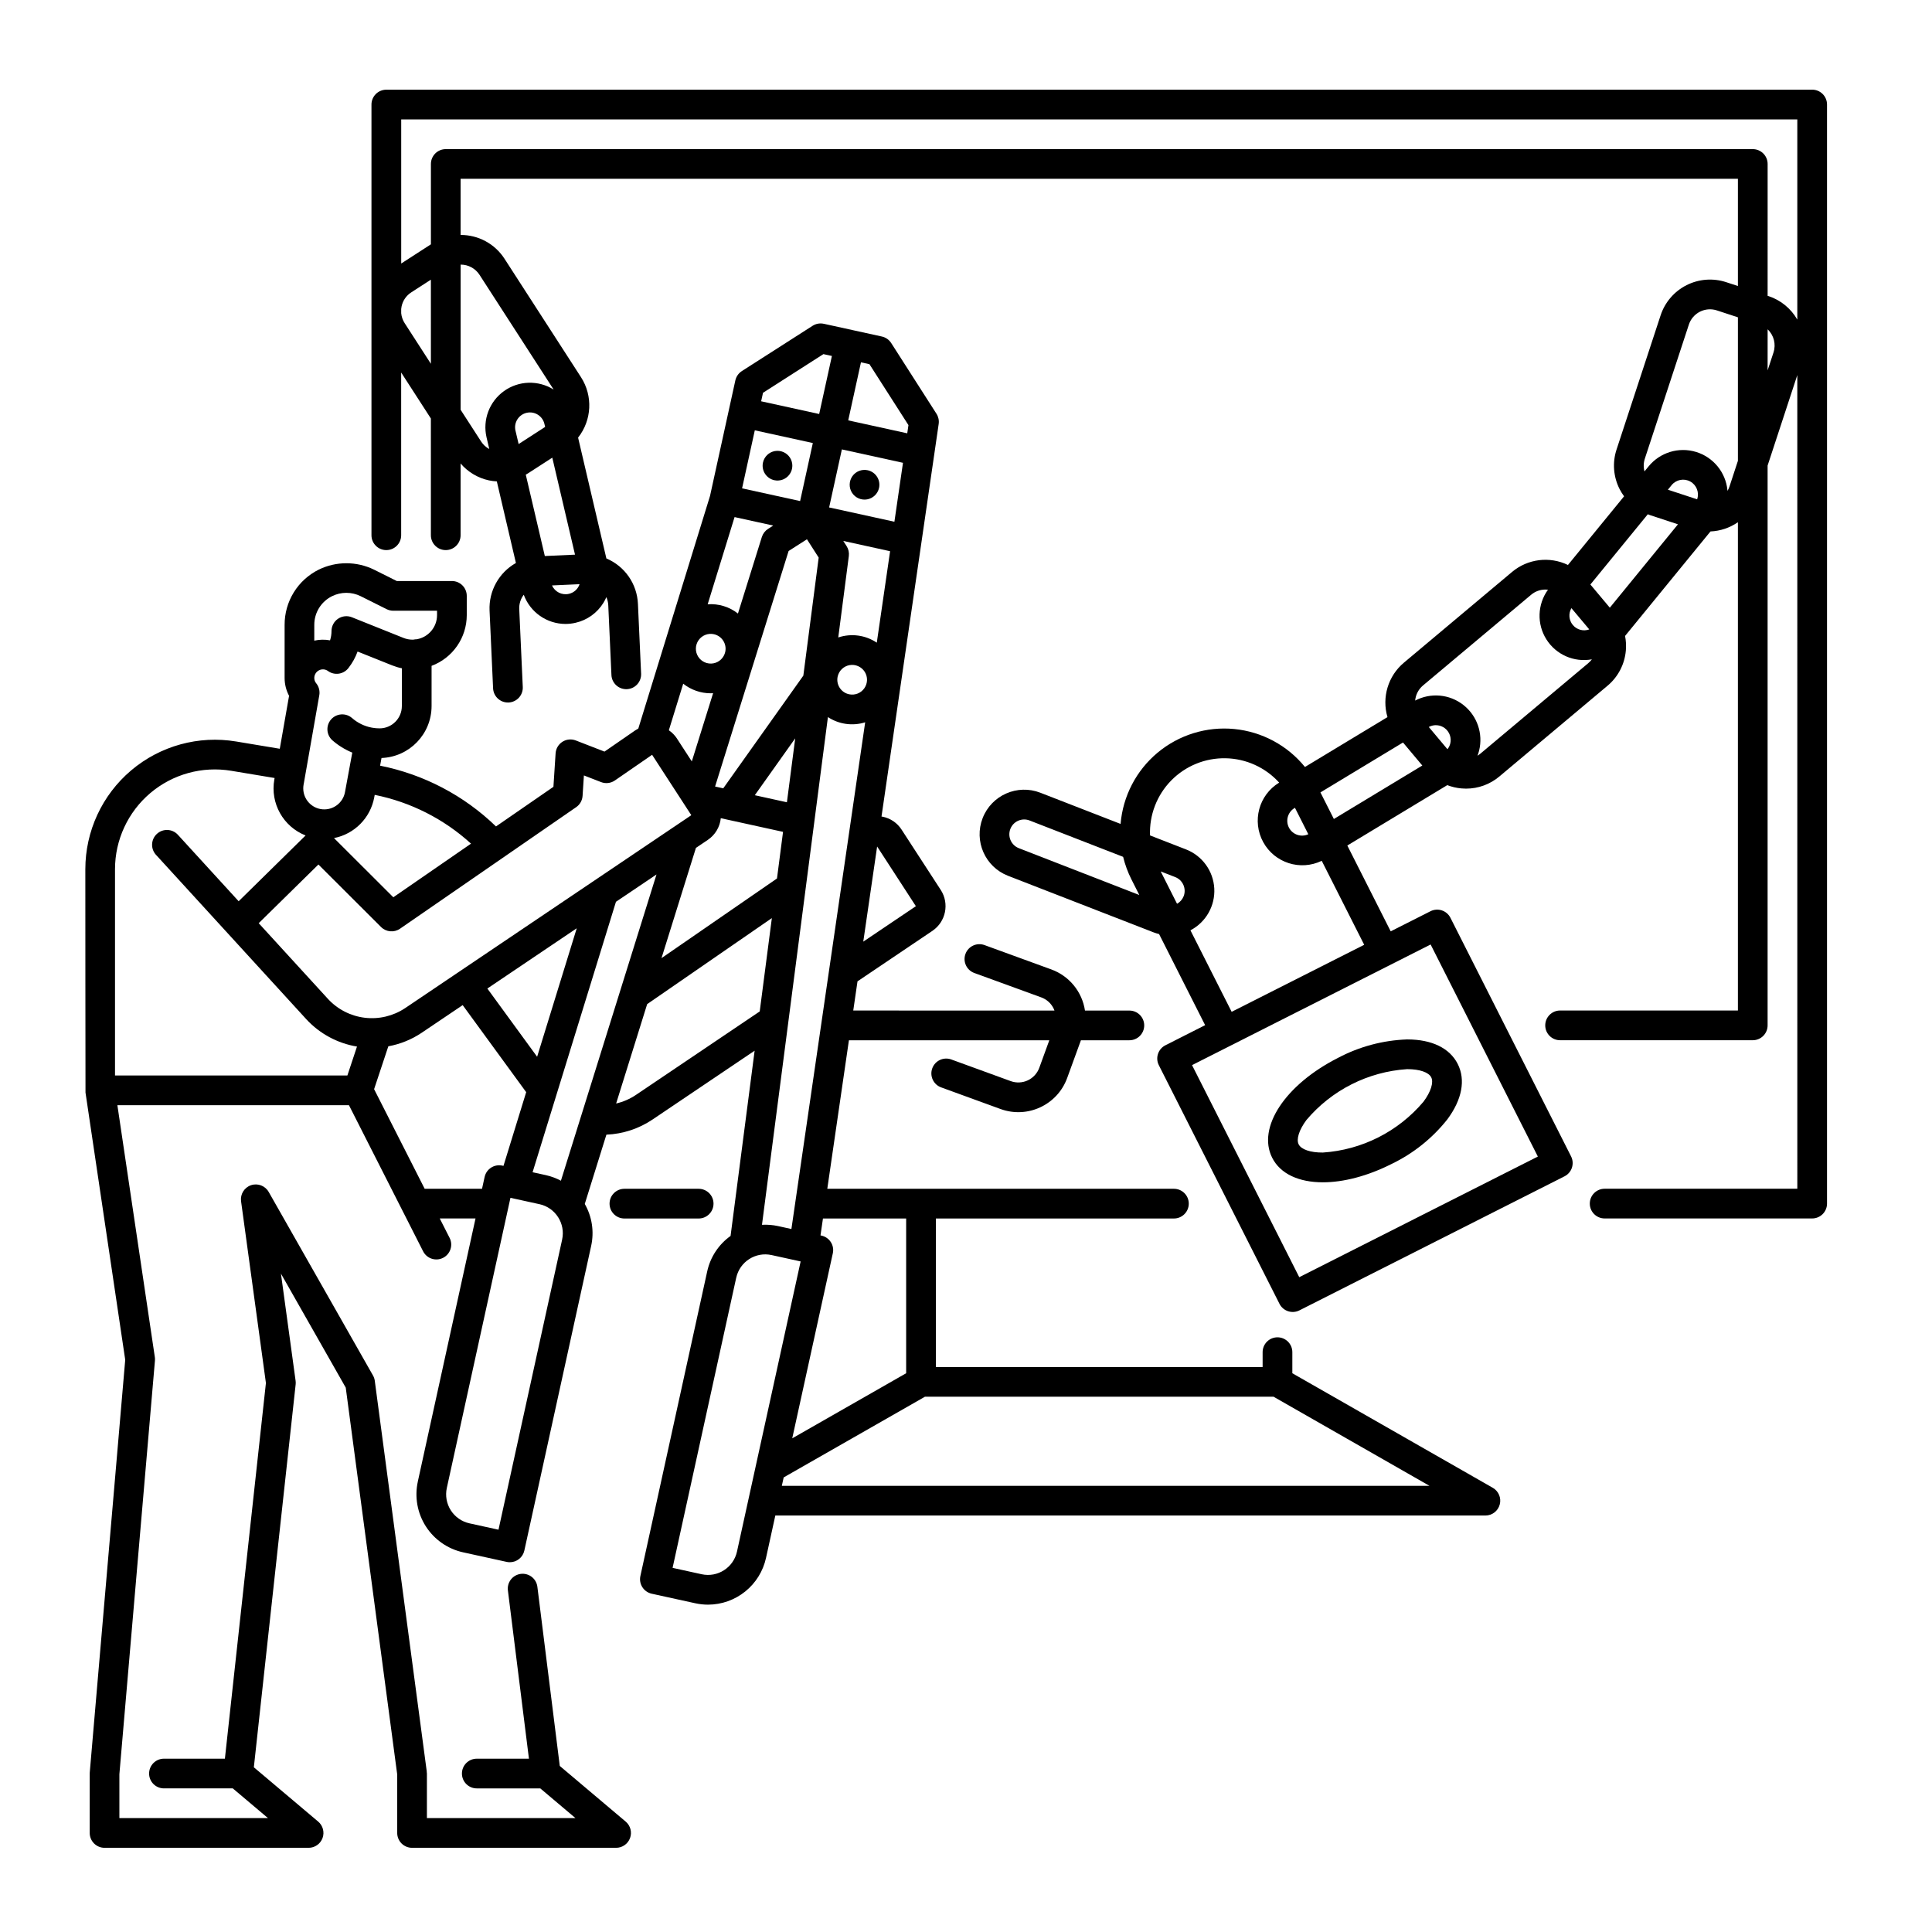 <?xml version="1.0" encoding="UTF-8"?>
<!-- Uploaded to: ICON Repo, www.svgrepo.com, Generator: ICON Repo Mixer Tools -->
<svg fill="#000000" width="800px" height="800px" version="1.1" viewBox="144 144 512 512" xmlns="http://www.w3.org/2000/svg">
 <g>
  <path d="m624.24 167.77h-377.86c-2.176 0-3.938 1.762-3.938 3.938v114.14c0 2.172 1.762 3.934 3.938 3.934 2.172 0 3.934-1.762 3.934-3.934v-43.125l7.871 12.184 0.004 30.941c0 2.172 1.762 3.934 3.934 3.934 2.176 0 3.938-1.762 3.938-3.934v-19.02c1.949 2.277 4.59 3.852 7.523 4.481 0.684 0.141 1.379 0.23 2.078 0.266l5.059 21.621h0.004c-4.516 2.551-7.215 7.422-6.988 12.602l0.934 20.617c0.098 2.102 1.828 3.758 3.93 3.758h0.18c1.043-0.047 2.027-0.508 2.731-1.277 0.703-0.77 1.074-1.789 1.027-2.832l-0.934-20.613-0.004-0.004c-0.062-1.379 0.359-2.734 1.199-3.832 1.699 4.641 6.109 7.727 11.051 7.738 0.91 0 1.824-0.105 2.711-0.316 3.055-0.703 5.699-2.602 7.344-5.269 0.297-0.488 0.559-0.992 0.781-1.52 0.301 0.672 0.473 1.395 0.508 2.133l0.84 18.504h-0.004c0.102 2.172 1.941 3.852 4.113 3.754 1.043-0.047 2.023-0.508 2.727-1.277 0.703-0.773 1.074-1.793 1.027-2.836l-0.84-18.5v0.004c-0.23-5.293-3.484-9.977-8.363-12.035l-7.496-32.02c3.652-4.625 3.961-11.055 0.773-16.008l-20.289-31.418c-2.551-3.938-6.93-6.305-11.621-6.281v-14.883h338.5v28.414l-3.102-1.016h0.004c-3.473-1.141-7.254-0.855-10.516 0.793-3.258 1.648-5.731 4.523-6.871 7.996l-11.664 35.523v-0.004c-1.152 3.473-0.863 7.258 0.793 10.516 0.344 0.672 0.742 1.312 1.191 1.922l-14.875 18.195c-4.875-2.356-10.676-1.629-14.82 1.855l-28.645 24.031h-0.004c-4.191 3.516-5.906 9.184-4.359 14.434l-21.867 13.215c-4.648-5.727-11.398-9.348-18.738-10.062-7.34-0.711-14.66 1.551-20.324 6.277-5.66 4.727-9.191 11.523-9.801 18.875l-21.266-8.266c-6.078-2.363-12.922 0.648-15.289 6.727-2.363 6.078 0.648 12.922 6.727 15.285l38.582 14.996c0.473 0.18 0.957 0.328 1.449 0.449l12.203 24.141-10.531 5.332c-1.941 0.98-2.715 3.348-1.734 5.285l31.969 63.227h-0.004c0.98 1.941 3.348 2.719 5.289 1.738l70.25-35.523c1.941-0.98 2.719-3.348 1.738-5.289l-31.969-63.227c-0.98-1.938-3.348-2.715-5.289-1.734l-10.539 5.328-11.496-22.742 26.488-16.004c1.203 0.465 2.469 0.758 3.754 0.871 0.41 0.035 0.82 0.055 1.227 0.055 3.231 0.004 6.359-1.141 8.828-3.223l28.648-24.035c2.805-2.34 4.559-5.707 4.867-9.348 0.113-1.289 0.043-2.586-0.207-3.856l22.637-27.695h0.004c2.602-0.113 5.117-0.961 7.262-2.441v129.4h-47.125c-2.172 0-3.934 1.766-3.934 3.938 0 2.176 1.762 3.938 3.934 3.938h51.062c1.043 0 2.043-0.414 2.781-1.152 0.738-0.738 1.152-1.742 1.152-2.785v-148.36l7.871-23.977 0.004 215.63h-51.062c-2.172 0-3.934 1.762-3.934 3.938 0 2.172 1.762 3.934 3.934 3.934h54.996c1.043 0 2.047-0.414 2.785-1.152 0.738-0.738 1.152-1.738 1.152-2.781v-291.27c0-1.047-0.414-2.047-1.152-2.785-0.738-0.738-1.742-1.152-2.785-1.152zm-101.11 226.53 28.418 56.199-63.23 31.969-28.414-56.199zm-271.89-164.66c-0.512-0.789-0.824-1.688-0.918-2.625v-1.125c0.02-0.23 0.055-0.465 0.102-0.691 0.324-1.535 1.25-2.875 2.566-3.719l5.199-3.359 0.004 22.289zm29.371 28.492-0.004 0.004c-0.496-2.117 0.82-4.234 2.938-4.731 2.117-0.496 4.234 0.816 4.731 2.934l0.188 0.801-7.023 4.539zm15.773 32.859-8 0.363-5.047-21.559c0.211-0.121 0.422-0.242 0.625-0.375l6.402-4.133zm-1.613 10.383c-1.836 0.43-3.719-0.508-4.488-2.227l7.309-0.332c-0.426 1.289-1.496 2.258-2.82 2.559zm-28.664-87.246c2.008-0.004 3.879 1.016 4.969 2.699l19.648 30.418c-0.02-0.012-0.035-0.027-0.055-0.039-4.059-2.519-9.234-2.348-13.113 0.438-3.879 2.785-5.699 7.633-4.613 12.281l0.719 3.074h0.004c-0.863-0.461-1.598-1.129-2.137-1.949l-5.461-8.457v-38.461c0.008 0 0.027-0.004 0.039-0.004zm327.65 62.195-7.75-2.547 0.984-1.203c1.199-1.48 3.289-1.887 4.957-0.961 1.668 0.922 2.43 2.91 1.812 4.711zm-12.555 4.164 7.477 2.461-18.059 22.094-5.152-6.141 15.219-18.617c0.176 0.07 0.34 0.145 0.52 0.203zm-20.762 24.672 4.734 5.644 0.004-0.004c-1.551 0.57-3.289 0.109-4.352-1.156s-1.215-3.059-0.383-4.484zm-32.109 35.898c-0.137 0.547-0.391 1.055-0.742 1.496l-4.945-5.894c1.367-0.742 3.043-0.609 4.277 0.344 1.23 0.953 1.785 2.543 1.41 4.055zm-37.617 24.027c-1.891 0.875-4.141 0.117-5.117-1.727-0.973-1.844-0.336-4.129 1.453-5.203l0.125-0.078zm-76.719 3.688c-2.023-0.789-3.027-3.07-2.242-5.094 0.789-2.027 3.07-3.031 5.098-2.242l24.793 9.637h-0.004c0.504 2.07 1.242 4.078 2.203 5.981l2.086 4.133zm43.676 12.754c-0.332 0.844-0.949 1.547-1.742 1.984l-4.328-8.57 3.836 1.492c2.023 0.785 3.027 3.066 2.242 5.094zm12.73 30.617-10.922-21.598c4.106-2.144 6.574-6.492 6.316-11.113-0.258-4.625-3.199-8.668-7.516-10.34l-9.504-3.695h-0.004c-0.215-5.414 1.812-10.676 5.602-14.547 3.793-3.871 9.016-6.008 14.43-5.902 5.418 0.105 10.555 2.441 14.191 6.453l-0.023 0.016c-5.379 3.281-7.234 10.207-4.215 15.738 3.016 5.527 9.844 7.715 15.516 4.969l11.254 22.258zm23.527-58.145 21.883-13.227 5.117 6.102-23.441 14.168zm71.012-34.281-28.645 24.027c-0.234 0.191-0.48 0.367-0.742 0.523 0.168-0.438 0.309-0.883 0.422-1.332 1.117-4.512-0.516-9.258-4.176-12.121-3.656-2.867-8.656-3.316-12.766-1.156 0.133-1.559 0.883-3 2.086-4.008l28.648-24.031c1.059-0.895 2.398-1.383 3.781-1.379 0.176 0 0.348 0.008 0.527 0.023 0.051 0 0.098 0.016 0.152 0.02-2.812 3.891-2.981 9.102-0.418 13.16 2.562 4.059 7.336 6.152 12.059 5.285-0.27 0.363-0.582 0.691-0.93 0.98zm37.391-46.785 0.004-0.004c-0.137 0.41-0.316 0.801-0.535 1.172 0-0.07 0-0.141-0.012-0.211-0.477-4.754-3.766-8.75-8.34-10.129-4.574-1.379-9.527 0.133-12.551 3.832l-1.09 1.336c-0.301-1.109-0.27-2.281 0.09-3.371l11.664-35.523c0.484-1.488 1.543-2.723 2.941-3.43s3.023-0.828 4.508-0.336l5.555 1.824v38.031zm11.664-35.523-1.559 4.746 0.004-10.883c1.66 1.57 2.266 3.957 1.555 6.129zm-1.312-14.93-0.246-0.082 0.004-34.945c0-1.043-0.414-2.043-1.152-2.781-0.738-0.738-1.742-1.152-2.785-1.152h-346.37c-2.176 0-3.938 1.762-3.938 3.934v21.293l-7.871 5.086v-38.188h369.98v53.055c-1.684-2.949-4.398-5.168-7.625-6.231z"/>
  <path d="m333.09 462.98c0-1.047-0.414-2.047-1.152-2.785-0.738-0.738-1.738-1.152-2.785-1.152h-19.68c-2.172 0-3.934 1.762-3.934 3.938 0 2.172 1.762 3.934 3.934 3.934h19.68c1.047 0 2.047-0.414 2.785-1.152 0.738-0.738 1.152-1.738 1.152-2.781z"/>
  <path d="m539.6 538.28-53.117-30.355v-5.586c0-2.176-1.766-3.938-3.938-3.938-2.176 0-3.938 1.762-3.938 3.938v3.938h-86.594l0.004-39.363h63.082c2.176 0 3.938-1.762 3.938-3.934 0-2.176-1.762-3.938-3.938-3.938h-91.859l5.731-39.359h53.105l-2.656 7.297c-0.535 1.469-1.637 2.668-3.055 3.332-1.422 0.66-3.043 0.73-4.516 0.195l-15.742-5.734-0.004-0.004c-2.043-0.742-4.301 0.309-5.043 2.352-0.746 2.043 0.309 4.305 2.352 5.047l15.742 5.734c7.148 2.606 15.055-1.078 17.66-8.227l3.641-9.992h12.836c2.176 0 3.938-1.762 3.938-3.934 0-2.176-1.762-3.938-3.938-3.938h-11.762c-0.75-4.984-4.164-9.164-8.902-10.895l-17.73-6.461h0.004c-2.043-0.742-4.305 0.309-5.047 2.352-0.746 2.043 0.309 4.305 2.352 5.047l17.73 6.461c1.473 0.531 2.672 1.629 3.328 3.051 0.066 0.145 0.125 0.297 0.18 0.441l-53.324-0.004 1.125-7.734 19.871-13.395c3.543-2.41 4.523-7.203 2.207-10.809l-10.395-16.008c-1.152-1.785-2.981-3.023-5.066-3.43-0.086-0.016-0.172-0.023-0.254-0.039l15.152-104.04c0.133-0.938-0.07-1.891-0.582-2.691l-12.004-18.75c-0.562-0.879-1.453-1.5-2.473-1.723l-7.676-1.684-0.023-0.008-7.688-1.684v0.004c-1.02-0.223-2.086-0.035-2.965 0.527l-18.754 12.004v0.004c-0.879 0.562-1.496 1.453-1.723 2.473l-6.707 30.602-19.004 61.645c-0.281 0.148-0.555 0.312-0.816 0.492l-8.148 5.625-7.606-2.953c-1.172-0.453-2.484-0.324-3.543 0.352-1.055 0.676-1.727 1.812-1.809 3.062l-0.574 8.871-15.219 10.5c-8.48-8.207-19.141-13.797-30.715-16.102l0.375-2.035h0.004c7.398-0.277 13.254-6.352 13.262-13.758v-10.66c2.738-1.023 5.094-2.859 6.758-5.258 1.668-2.398 2.562-5.25 2.566-8.168v-5.117c0-1.043-0.414-2.047-1.152-2.785-0.738-0.738-1.738-1.152-2.785-1.152h-14.609l-6.039-3.019c-4.621-2.258-10.027-2.258-14.648 0-2.723 1.352-5.016 3.441-6.613 6.027-1.598 2.59-2.438 5.574-2.426 8.613v14.07c0 1.652 0.406 3.273 1.18 4.731l-2.461 14.027-11.57-1.926c-9.953-1.656-20.129 1.148-27.828 7.668-7.695 6.523-12.133 16.098-12.133 26.188 0 0 0.016 58.984 0.043 59.176l10.527 70.836-9.395 109.3c-0.012 0.113-0.016 0.227-0.016 0.336v15.746c0 1.043 0.414 2.047 1.152 2.785 0.738 0.738 1.738 1.152 2.785 1.152h54.074c1.652 0 3.129-1.035 3.695-2.586 0.566-1.551 0.105-3.293-1.156-4.359l-17.051-14.395 11.078-101.46c0.035-0.32 0.031-0.645-0.012-0.961l-3.887-28.406 17.176 30.219 13.637 102.51v15.5c0 1.043 0.418 2.047 1.152 2.785 0.738 0.738 1.742 1.152 2.785 1.152h54.074c1.652 0 3.129-1.031 3.695-2.586 0.57-1.551 0.105-3.293-1.156-4.359l-17.469-14.75-5.926-47.41c-0.113-1.051-0.641-2.012-1.469-2.668s-1.887-0.949-2.934-0.82c-1.047 0.133-2 0.68-2.641 1.516-0.641 0.84-0.918 1.902-0.766 2.949l5.566 44.512h-13.824c-2.172 0-3.934 1.762-3.934 3.938 0 2.172 1.762 3.934 3.934 3.934h16.832l9.324 7.871h-39.371v-11.809 0.004c-0.008-0.176-0.023-0.348-0.055-0.52h0.02l-13.777-103.55h0.004c-0.066-0.5-0.23-0.984-0.48-1.426l-27.641-48.637c-0.934-1.641-2.898-2.387-4.684-1.785-1.785 0.605-2.891 2.394-2.637 4.262l6.586 48.16-10.871 99.555h-16.152c-2.172 0-3.934 1.762-3.934 3.938 0 2.172 1.762 3.934 3.934 3.934h18.242l9.324 7.871h-39.375v-11.637l9.422-109.6c0.027-0.305 0.02-0.613-0.027-0.914l-9.926-66.777h61.367l19.656 38.727c0.984 1.938 3.356 2.711 5.293 1.727s2.711-3.352 1.727-5.289l-2.613-5.144h9.48l-15.293 69.727h0.004c-0.895 4.078-0.133 8.344 2.117 11.863 2.254 3.516 5.809 5.992 9.887 6.887l11.535 2.531c0.277 0.062 0.559 0.094 0.844 0.09 1.848 0.004 3.449-1.285 3.844-3.09l17.707-80.738c0.836-3.789 0.234-7.75-1.691-11.121l5.731-18.363v0.004c4.359-0.184 8.586-1.566 12.207-4l27.074-18.25-6.375 49.086c-3.156 2.254-5.363 5.602-6.191 9.391l-17.711 80.738c-0.223 1.02-0.031 2.086 0.531 2.965s1.453 1.496 2.473 1.723l11.535 2.527h-0.004c1.117 0.246 2.262 0.371 3.406 0.371 3.586-0.008 7.059-1.238 9.852-3.492 2.789-2.25 4.731-5.383 5.5-8.883l2.469-11.242h188.18c1.781-0.004 3.344-1.203 3.801-2.93 0.461-1.723-0.301-3.539-1.852-4.426zm-155.46-71.367v41.012l-30.188 17.246 10.754-49.035c0.227-1.02 0.035-2.086-0.527-2.965-0.566-0.879-1.453-1.496-2.473-1.723l-0.266-0.059 0.652-4.477zm-91.492-10.012c-1.258-0.668-2.602-1.164-3.992-1.477l-3.516-0.77 22.094-71.672 10.746-7.242zm-6.305-32.852-13.188-18.078 23.688-15.969zm38.715-98.859c2.074 1.645 4.644 2.539 7.293 2.539 0.211 0 0.422-0.016 0.629-0.027l-5.644 18.082-3.922-6.035 0.004-0.004c-0.57-0.875-1.305-1.629-2.168-2.215zm11.137-8.426v-0.004c-0.344 1.559-1.586 2.754-3.152 3.035-1.57 0.277-3.148-0.414-4.008-1.754-0.859-1.34-0.824-3.066 0.086-4.371 0.91-1.309 2.516-1.938 4.07-1.598 2.125 0.469 3.469 2.566 3.004 4.688zm40.164-2.453c-3.008-2.016-6.777-2.523-10.211-1.379l2.801-21.578v0.004c0.117-0.922-0.09-1.852-0.59-2.633l-0.879-1.371 12.406 2.723zm-23.82 42.301-8.508-1.871 10.707-15.07zm13.453-33.316h-0.004c0.344-1.555 1.586-2.75 3.152-3.031 1.57-0.277 3.148 0.414 4.008 1.754s0.824 3.066-0.086 4.371c-0.91 1.309-2.516 1.938-4.07 1.594-1.02-0.223-1.91-0.84-2.473-1.723-0.562-0.879-0.754-1.945-0.531-2.965zm-2.262-44.82 3.375-15.379 16.195 3.551-2.273 15.617zm-7.691-1.688-15.379-3.371 3.371-15.379 15.379 3.371zm1.812 10.125 3.109 4.856-4.066 31.277-21.223 29.867-2.164-0.477 19.484-62.418zm-29.422 81.789 3.18-2.141h-0.008c1.934-1.309 3.184-3.41 3.418-5.731l1.508 0.332 14.988 3.289-1.605 12.355-30.605 21.113zm34.98-34.672h-0.008c2.918 1.922 6.543 2.43 9.879 1.391l-19.547 134.28-3.562-0.781c-1.391-0.301-2.816-0.414-4.238-0.332zm23.309 50.121-13.941 9.395 3.672-25.215zm-1.969-127.49-0.316 2.172-15.645-3.43 3.375-15.379 2.25 0.492zm-22.535-18.816 2.25 0.492-3.371 15.379-15.379-3.371 0.492-2.254zm-23.543 43.188 10.246 2.246-1.379 0.879v0.004c-0.781 0.5-1.359 1.258-1.637 2.141l-6.336 20.289c-2.277-1.785-5.137-2.66-8.023-2.453zm-41.969 76.867-0.004 0.004c0.992-0.684 1.617-1.785 1.691-2.988l0.352-5.418 4.543 1.762 0.004 0.004c1.215 0.473 2.586 0.312 3.66-0.43l9.867-6.805 10.391 16.004-75.855 51.141v-0.004c-3.137 2.09-6.918 2.992-10.66 2.547-3.742-0.445-7.203-2.211-9.762-4.981l-18.367-20.082 15.82-15.551 16.602 16.566c1.344 1.34 3.457 1.531 5.019 0.453zm-27.875 9.676-20.594 14.211-15.719-15.688c5.414-1.062 9.633-5.316 10.656-10.738l0.133-0.715c9.523 1.914 18.348 6.383 25.523 12.93zm-41.535-57.977c-0.012-3.219 1.805-6.168 4.691-7.598 2.394-1.191 5.211-1.191 7.609 0l6.867 3.434c0.547 0.273 1.148 0.418 1.762 0.418h11.602v1.18c-0.008 3.141-2.262 5.824-5.356 6.375h-0.031c-0.285 0.004-0.566 0.035-0.844 0.098-0.086 0-0.168 0.012-0.254 0.012-0.828 0-1.648-0.156-2.414-0.465l-13.668-5.473c-1.215-0.484-2.59-0.336-3.672 0.398-1.082 0.73-1.727 1.953-1.727 3.258 0 0.836-0.129 1.664-0.387 2.461-1.383-0.258-2.805-0.23-4.18 0.082zm-2.836 42.352 4.164-23.715v0.004c0.199-1.133-0.109-2.297-0.836-3.184-0.324-0.387-0.496-0.879-0.492-1.383 0-0.859 0.484-1.645 1.25-2.035s1.684-0.316 2.379 0.188c1.695 1.223 4.051 0.906 5.363-0.719 0.027-0.035 0.055-0.07 0.082-0.102v-0.004c1.023-1.312 1.832-2.773 2.398-4.336l9.234 3.695v-0.004c0.809 0.324 1.645 0.574 2.5 0.742v10.02c-0.004 3.262-2.644 5.902-5.902 5.906-0.656 0-1.312-0.059-1.957-0.176-0.02 0-0.035-0.012-0.051-0.016-0.02-0.004-0.031 0-0.047 0-1.953-0.363-3.769-1.25-5.262-2.559-1.637-1.414-4.106-1.242-5.531 0.379-1.426 1.625-1.277 4.094 0.332 5.535 1.57 1.371 3.356 2.473 5.281 3.262l-1.938 10.492c-0.527 2.832-3.125 4.793-5.992 4.531-2.867-0.266-5.062-2.668-5.062-5.551 0-0.324 0.027-0.648 0.086-0.969zm-49.977 77.066v-54.66c0-7.773 3.422-15.152 9.352-20.18 5.93-5.023 13.773-7.188 21.441-5.91l11.5 1.914-0.07 0.402c-1.121 6.281 2.344 12.48 8.281 14.824l-17.734 17.434-16.16-17.676c-1.477-1.547-3.922-1.629-5.5-0.184-1.582 1.445-1.715 3.887-0.305 5.496l39.844 43.574v0.004c3.551 3.867 8.297 6.438 13.48 7.297l-2.547 7.668zm82.066 30.023-13.402-26.402 3.769-11.352v-0.004c3.16-0.574 6.168-1.793 8.836-3.586l10.871-7.328 16.828 23.066-6.019 19.531-0.305-0.066h-0.004c-2.121-0.461-4.219 0.879-4.688 3.004l-0.688 3.137zm36.43 13.453-16.867 76.895-7.691-1.688c-2.039-0.445-3.816-1.688-4.945-3.445-1.125-1.758-1.504-3.891-1.059-5.93l16.863-76.891 7.688 1.688 0.004-0.004c4.242 0.934 6.93 5.129 6.004 9.375zm19.539-38.32c-1.59 1.066-3.363 1.836-5.231 2.269l8.223-26.336 33.043-22.801-3.215 24.738zm26.797 121.01v0.004c-0.93 4.246-5.129 6.934-9.375 6l-7.691-1.688 16.863-76.891h0.004c0.93-4.246 5.129-6.934 9.375-6l7.691 1.688zm11.883-17.426 0.492-2.227 37.438-21.387h92.375l41.328 23.617z"/>
  <path d="m349.2 271.26c1.555 0.34 3.164-0.289 4.074-1.598 0.906-1.305 0.941-3.031 0.082-4.371-0.859-1.34-2.438-2.031-4.008-1.754-1.566 0.281-2.809 1.48-3.152 3.035-0.223 1.02-0.031 2.086 0.531 2.965s1.453 1.496 2.473 1.723z"/>
  <path d="m373.95 268.62c-1.555-0.34-3.164 0.289-4.074 1.594-0.906 1.309-0.941 3.035-0.082 4.375s2.438 2.031 4.008 1.75c1.566-0.277 2.809-1.477 3.152-3.031 0.223-1.02 0.031-2.086-0.531-2.965s-1.453-1.5-2.473-1.723z"/>
  <path d="m481.14 450.82c2.18 4.312 7.133 6.504 13.43 6.504 5.402 0 11.789-1.613 18.262-4.887 5.734-2.769 10.766-6.797 14.723-11.785 3.91-5.262 4.891-10.48 2.754-14.695-2.117-4.188-6.856-6.496-13.348-6.496h-0.125 0.004c-6.363 0.23-12.594 1.895-18.219 4.871-14.016 7.094-21.531 18.473-17.48 26.488zm9.078-10-0.004-0.004c6.691-7.93 16.316-12.797 26.668-13.48h0.086c3.227 0 5.648 0.828 6.324 2.172 0.68 1.34-0.098 3.824-2.051 6.449-6.691 7.93-16.316 12.797-26.668 13.48-3.285 0.027-5.727-0.816-6.41-2.164-0.684-1.348 0.102-3.832 2.051-6.457z"/>
 </g>
</svg>